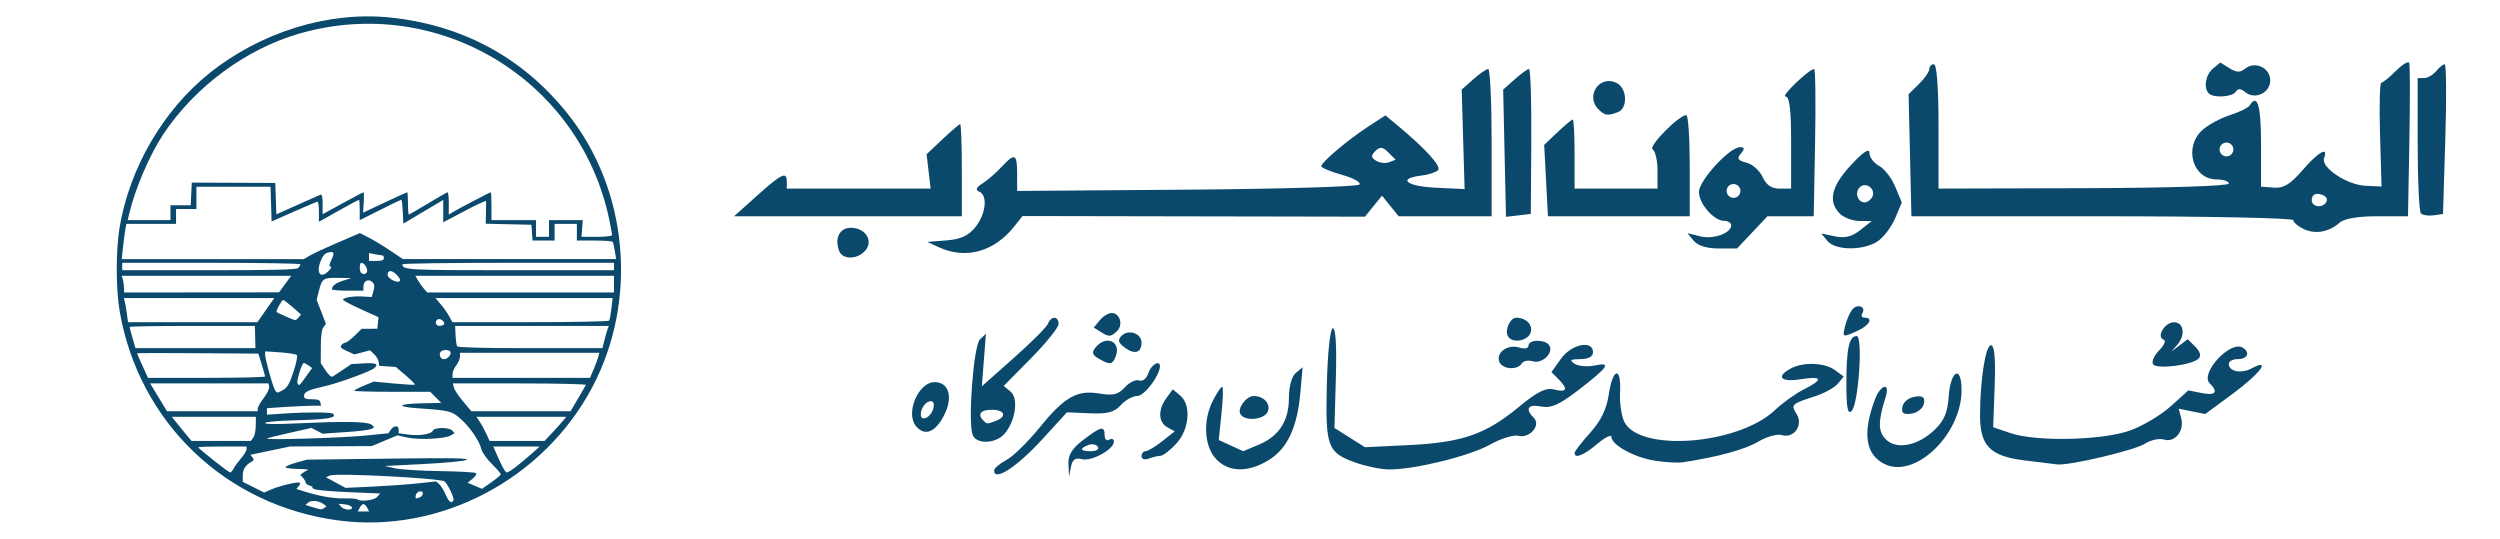 <svg xmlns:inkscape="http://www.inkscape.org/namespaces/inkscape" xmlns:sodipodi="http://sodipodi.sourceforge.net/DTD/sodipodi-0.dtd" xmlns="http://www.w3.org/2000/svg" xmlns:svg="http://www.w3.org/2000/svg" width="200" height="43.109" viewBox="0 0 200 43.109" fill="none" id="svg28" sodipodi:docname="arab contractor.svg" inkscape:version="1.1.1 (3bf5ae0d25, 2021-09-20)"><defs id="defs32"></defs><path style="fill:#0b496c;fill-opacity:1;stroke-width:0.148" d="M 27.147,41.646 C 18.09,40.484 11.107,33.824 9.571,24.885 9.265,23.101 9.263,20.007 9.567,18.193 10.363,13.451 13.037,8.848 16.716,5.887 20.843,2.566 26.273,0.886 31.22,1.402 37.02,2.007 41.813,4.603 45.396,9.08 50.264,15.163 51.069,23.995 47.39,30.965 43.501,38.332 35.25,42.686 27.147,41.646 Z m 2.227,-1.026 c -0.087,-0.163 -0.221,-0.297 -0.297,-0.297 -0.076,0 -0.21,0.134 -0.297,0.297 l -0.159,0.297 h 0.456 0.456 z m -3.445,0.022 0.193,-0.122 -0.193,-0.161 c -0.354,-0.293 -0.998,-0.378 -1.255,-0.164 l -0.243,0.202 0.579,0.175 c 0.726,0.219 0.69,0.216 0.92,0.071 z m 2.221,-0.059 c -0.034,-0.102 -0.285,-0.207 -0.56,-0.234 l -0.499,-0.049 0.194,0.234 c 0.233,0.281 0.954,0.322 0.864,0.049 z m 8.124,-0.552 c 0.1,-0.162 -0.468,-1.359 -0.721,-1.521 -0.404,-0.258 -8.679,-0.685 -9.156,-0.472 l -0.319,0.143 0.78,0.424 0.78,0.424 2.167,-0.101 c 1.192,-0.056 2.821,-0.172 3.62,-0.258 l 1.452,-0.157 0.242,0.2 c 0.133,0.11 0.368,0.484 0.522,0.831 0.277,0.624 0.462,0.766 0.634,0.488 z m -6.104,-0.279 0.248,-0.274 -2.447,-0.1 c -1.346,-0.055 -2.599,-0.162 -2.786,-0.236 -0.186,-0.075 -0.272,-0.147 -0.191,-0.16 0.082,-0.013 -0.006,-0.068 -0.194,-0.121 -0.189,-0.053 -0.344,-0.163 -0.345,-0.245 -10e-4,-0.082 -0.099,-0.256 -0.218,-0.387 l -0.216,-0.239 0.189,-0.15 c 0.104,-0.082 0.29,-0.187 0.412,-0.232 0.122,-0.045 -0.228,-0.088 -0.779,-0.094 -0.551,-0.006 -1.002,-0.068 -1.002,-0.137 0,-0.069 0.384,-0.233 0.854,-0.365 l 0.854,-0.24 6.532,-0.082 c 5.073,-0.064 6.467,-0.043 6.24,0.094 -0.174,0.105 -1.555,0.241 -3.414,0.336 l -3.122,0.16 0.816,0.184 c 0.449,0.101 2.064,0.202 3.588,0.223 1.525,0.022 2.827,0.095 2.895,0.163 0.068,0.068 -0.057,0.268 -0.277,0.445 l -0.4,0.321 0.577,0.245 0.577,0.245 0.751,-0.526 c 0.413,-0.289 0.751,-0.577 0.751,-0.64 0,-0.063 -0.325,-0.437 -0.723,-0.833 C 38.942,36.712 38.57,36.189 38.513,35.944 38.358,35.283 37.592,34.161 36.852,33.509 36.138,32.88 35.955,32.834 33.482,32.666 31.61,32.538 31.796,32.303 33.8,32.263 l 1.503,-0.03 -0.443,-0.445 -0.443,-0.445 h -3.04 c -1.672,0 -3.041,-0.038 -3.041,-0.084 -7.2e-5,-0.046 0.351,-0.23 0.781,-0.408 l 0.781,-0.324 1.614,0.153 c 0.888,0.084 1.642,0.125 1.675,0.091 0.034,-0.034 -0.294,-0.365 -0.729,-0.737 l -0.791,-0.675 -0.664,-0.047 -0.664,-0.047 -0.045,-0.316 c -0.025,-0.174 -0.192,-0.453 -0.371,-0.621 l -0.326,-0.305 -0.62,0.166 -0.62,0.166 -0.605,-0.273 c -0.479,-0.216 -0.57,-0.314 -0.438,-0.473 0.091,-0.11 0.239,-0.2 0.327,-0.2 0.089,0 0.415,-0.248 0.726,-0.551 l 0.565,-0.551 0.629,-0.005 0.629,-0.005 0.045,-0.46 0.045,-0.46 -1.418,-0.643 c -0.78,-0.354 -1.418,-0.693 -1.418,-0.753 0,-0.174 0.821,-0.309 1.59,-0.261 l 0.703,0.043 0.139,-0.485 c 0.107,-0.372 0.088,-0.537 -0.081,-0.705 -0.3,-0.3 -0.718,-0.11 -0.718,0.326 v 0.355 h -1.262 c -0.694,0 -1.261,-0.05 -1.26,-0.111 0.006,-0.281 0.292,-0.502 0.898,-0.692 l 0.658,-0.207 -1.058,-0.015 c -1.204,-0.017 -1.289,0.041 -1.545,1.059 l -0.176,0.698 0.372,0.963 0.372,0.963 -0.203,0.267 c -0.134,0.177 -0.204,0.705 -0.207,1.569 l -0.005,1.302 0.389,0.588 c 0.223,0.337 0.461,0.547 0.557,0.491 0.092,-0.053 0.468,-0.301 0.835,-0.551 l 0.668,-0.454 1.002,-0.057 c 0.981,-0.056 1.22,0.058 0.817,0.39 -0.334,0.275 -2.833,1.184 -3.971,1.444 -1.337,0.306 -1.633,0.447 -1.633,0.783 -1.48e-4,0.2 0.134,0.255 0.628,0.255 0.479,0 0.64,0.061 0.679,0.26 l 0.051,0.26 -0.716,7.68e-4 c -0.394,4.46e-4 -1.367,0.044 -2.163,0.097 l -1.447,0.096 v 0.26 0.26 l 1.447,-0.096 c 1.818,-0.121 3.714,-0.107 3.849,0.028 0.315,0.315 -0.404,0.445 -2.84,0.512 -1.622,0.045 -2.605,0.129 -2.605,0.223 0,0.102 0.886,0.109 2.709,0.023 3.521,-0.166 5.335,-0.141 5.748,0.08 0.594,0.318 0.098,0.478 -1.914,0.617 l -1.943,0.134 -0.446,-0.23 -0.446,-0.23 -1.744,0.39 c -0.959,0.214 -1.777,0.422 -1.817,0.461 -0.138,0.134 6.009,-0.053 7.863,-0.239 l 1.851,-0.185 0.198,-0.283 c 0.256,-0.365 0.627,-0.365 0.627,-4.46e-4 v 0.283 l 0.739,0.102 c 0.911,0.125 1.882,-0.025 1.991,-0.308 0.11,-0.286 1.329,-0.285 1.566,7.68e-4 l 0.176,0.212 -0.344,0.185 c -0.491,0.264 -2.54,0.352 -3.451,0.148 l -0.774,-0.173 -1.029,0.43 -1.029,0.43 -3.266,0.015 -3.266,0.015 -1.588,0.334 -1.588,0.334 0.171,0.206 c 0.132,0.159 0.115,0.237 -0.075,0.343 -0.493,0.276 -0.705,0.609 -0.705,1.104 v 0.507 l 0.854,0.428 0.854,0.428 0.601,-0.258 c 0.687,-0.295 2.152,-0.635 2.262,-0.525 0.041,0.041 -0.006,0.169 -0.103,0.286 l -0.176,0.213 0.489,0.155 c 1.31,0.415 2.392,0.611 3.297,0.597 0.547,-0.008 1.035,0.026 1.085,0.076 0.213,0.213 1.338,0.083 1.579,-0.183 z m 3.423,0.035 c 0.129,-0.05 0.235,-0.188 0.235,-0.308 0,-0.305 -0.504,-0.18 -0.566,0.14 -0.054,0.283 -0.018,0.302 0.331,0.168 z M 18.702,37.465 c 0.097,-0.184 0.366,-0.553 0.599,-0.822 0.233,-0.268 0.424,-0.586 0.424,-0.705 v -0.218 h -1.93 c -1.061,0 -1.93,0.029 -1.93,0.064 0,0.099 2.424,2.015 2.55,2.015 0.061,0 0.191,-0.15 0.287,-0.334 z m 22.601,-0.141 c 0.338,-0.261 0.898,-0.729 1.243,-1.039 l 0.628,-0.564 h -1.854 -1.854 l 0.205,0.482 c 0.441,1.036 0.75,1.596 0.881,1.596 0.075,0 0.414,-0.214 0.752,-0.475 z m -21.043,-2.309 c 0.108,-0.143 0.199,-0.577 0.202,-0.965 l 0.005,-0.705 h -3.358 -3.358 l 0.202,0.26 c 0.111,0.143 0.464,0.577 0.784,0.965 l 0.581,0.705 h 2.373 2.373 z m 23.896,-0.371 c 0.326,-0.347 0.718,-0.781 0.87,-0.965 l 0.278,-0.334 h -3.596 -3.596 l 0.275,0.408 c 0.151,0.225 0.388,0.659 0.527,0.965 l 0.253,0.557 h 2.198 2.198 z M 20.615,32.689 c 0,-0.116 0.219,-0.5 0.487,-0.854 0.268,-0.353 0.463,-0.759 0.434,-0.902 l -0.052,-0.26 H 16.747 12.011 l 0.676,1.113 0.676,1.113 h 3.626 3.626 z m 25.615,-0.782 c 0.323,-0.546 0.61,-1.047 0.637,-1.113 0.027,-0.066 -2.355,-0.12 -5.293,-0.12 h -5.343 l 0.082,0.334 c 0.045,0.184 0.378,0.685 0.74,1.113 l 0.658,0.779 h 3.966 3.966 z M 22.681,31.177 c 0.311,-0.184 0.496,-0.518 0.8,-1.443 0.223,-0.681 0.339,-1.259 0.266,-1.332 -0.071,-0.071 -0.671,-0.166 -1.333,-0.212 l -1.204,-0.083 v 0.272 c 0,0.331 0.574,2.417 0.764,2.777 0.168,0.318 0.203,0.319 0.709,0.02 z m 1.793,-1.044 0.495,-0.689 -0.276,-0.201 c -0.152,-0.111 -0.324,-0.201 -0.384,-0.201 -0.162,0 -0.613,1.455 -0.505,1.63 0.133,0.215 0.124,0.223 0.669,-0.537 z m -3.267,-0.016 c -0.001,-0.061 -0.123,-0.497 -0.27,-0.969 l -0.268,-0.858 -4.852,-0.033 c -2.668,-0.018 -4.852,-0.015 -4.852,0.007 0,0.022 0.196,0.473 0.436,1.002 l 0.436,0.962 h 4.686 c 2.577,0 4.685,-0.05 4.683,-0.111 z m 26.284,-0.57 c 0.161,-0.375 0.328,-0.826 0.373,-1.002 l 0.08,-0.32 h -5.574 -5.574 v 0.314 c 0,0.173 -0.134,0.484 -0.297,0.691 -0.163,0.208 -0.297,0.517 -0.297,0.688 v 0.311 h 5.498 5.498 z M 35.876,28.566 c 0.292,-0.292 0.203,-0.564 -0.184,-0.564 -0.409,0 -0.595,0.207 -0.472,0.527 0.1,0.262 0.414,0.28 0.656,0.037 z m -15.463,-1.602 -0.021,-0.89 -5.01,-0.001 c -2.756,-6.04e-4 -5.01,0.039 -5.01,0.087 0,0.049 0.105,0.449 0.233,0.891 l 0.233,0.802 h 4.798 4.798 z m 27.943,0.241 c 0.09,-0.357 0.205,-0.758 0.256,-0.891 l 0.093,-0.242 h -6.147 -6.147 l 0.034,0.739 c 0.019,0.407 0.076,0.807 0.128,0.891 0.061,0.099 2.101,0.151 5.857,0.151 h 5.763 z M 35.524,25.94 c 0.112,-0.181 -0.311,-0.51 -0.503,-0.392 -0.263,0.162 -0.171,0.524 0.133,0.524 0.158,0 0.325,-0.059 0.37,-0.132 z M 21.266,24.81 21.941,23.845 H 15.924 9.906 l 0.072,0.26 c 0.039,0.143 0.115,0.577 0.168,0.965 l 0.096,0.705 h 5.175 5.175 z m 27.468,0.837 c 0.044,-0.071 0.124,-0.505 0.178,-0.965 l 0.098,-0.837 h -7.087 -7.087 l 0.424,0.498 c 0.233,0.274 0.537,0.708 0.677,0.965 l 0.253,0.467 h 6.233 c 3.428,0 6.269,-0.058 6.313,-0.128 z M 23.889,25.393 24.083,25.161 23.425,24.583 c -0.362,-0.318 -0.706,-0.58 -0.765,-0.584 -0.122,-0.007 -0.611,0.884 -0.53,0.965 0.07,0.07 1.354,0.638 1.473,0.651 0.051,0.006 0.18,-0.094 0.286,-0.222 z m -1.08,-2.668 0.487,-0.662 H 16.52 9.743 l 0.09,0.334 c 0.049,0.184 0.09,0.484 0.092,0.668 l 0.002,0.334 6.198,-0.006 6.198,-0.006 z m 26.309,0.006 v -0.668 h -7.944 -7.944 l 0.187,0.334 c 0.103,0.184 0.315,0.484 0.472,0.668 l 0.286,0.334 h 7.471 7.471 z M 31.722,21.969 c -0.386,-0.386 -0.715,-0.374 -0.715,0.024 0,0.281 0.772,0.685 0.96,0.502 0.091,-0.089 0.002,-0.28 -0.244,-0.527 z m -5.324,-0.417 c 0.126,-0.152 0.136,-0.231 0.027,-0.231 -0.104,0 -0.074,-0.189 0.083,-0.518 0.284,-0.595 0.225,-0.721 -0.28,-0.594 -0.253,0.063 -0.43,0.279 -0.595,0.724 -0.381,1.029 0.1,1.419 0.764,0.619 z m 2.976,0.096 c 0,-0.275 -0.265,-0.624 -0.475,-0.624 -0.143,0 -0.16,0.652 -0.02,0.792 0.195,0.195 0.495,0.094 0.495,-0.168 z m -5.522,-0.208 c 0.098,-0.098 0.178,-0.232 0.178,-0.297 0,-0.065 -3.207,-0.119 -7.126,-0.119 H 9.778 v 0.297 0.297 h 6.948 c 5.206,0 6.992,-0.045 7.126,-0.178 z m 25.267,-0.119 v -0.297 h -8.462 c -4.654,0 -8.462,0.053 -8.462,0.119 0,0.453 0.404,0.475 8.64,0.475 h 8.284 z M 30.71,20.653 c 0,-0.122 -0.058,-0.223 -0.13,-0.223 -0.071,0 -0.339,-0.042 -0.594,-0.093 l -0.464,-0.093 v 0.315 0.315 h 0.594 c 0.429,0 0.594,-0.062 0.594,-0.223 z m -5.91,-0.215 c 0.27,-0.159 1.278,-0.627 2.24,-1.039 l 1.749,-0.75 0.705,0.357 c 0.388,0.197 1.163,0.664 1.722,1.039 L 32.234,20.727 h 8.529 8.529 l -0.104,-0.631 c -0.057,-0.347 -0.134,-0.681 -0.17,-0.742 -0.036,-0.061 -0.697,-0.111 -1.467,-0.111 h -1.402 v -0.668 -0.668 h -0.891 -0.891 v 0.668 0.668 h -0.882 -0.882 l -0.046,-0.631 -0.046,-0.631 -1.829,-0.042 -1.829,-0.042 0.022,-0.849 c 0.012,-0.467 0.017,-0.899 0.01,-0.961 -0.007,-0.062 -0.78,0.295 -1.719,0.793 l -1.707,0.904 V 16.889 15.994 l -1.596,0.947 -1.596,0.947 -0.044,-0.955 c -0.024,-0.525 -0.075,-0.955 -0.114,-0.955 -0.038,0 -0.804,0.368 -1.7,0.818 l -1.631,0.818 v -0.818 c 0,-0.45 -0.025,-0.818 -0.056,-0.818 -0.031,0 -0.766,0.396 -1.633,0.881 l -1.577,0.881 v -0.806 c 0,-0.443 -0.05,-0.802 -0.111,-0.798 -0.061,0.005 -0.913,0.362 -1.893,0.795 l -1.781,0.786 -0.042,-1.389 -0.042,-1.389 h -2.964 -2.964 v 0.891 0.891 h -0.816 -0.816 v 0.594 0.594 h -1.988 -1.988 l -0.085,0.482 c -0.047,0.265 -0.129,0.9 -0.184,1.41 l -0.099,0.928 h 7.285 7.285 z m 19.122,-2.16 v -0.668 h 1.351 1.351 l -0.053,0.668 -0.053,0.668 h 1.226 c 0.674,0 1.226,-0.062 1.226,-0.139 0,-0.076 -0.102,-0.627 -0.226,-1.225 C 46.408,6.344 35.011,-0.504 23.955,2.686 19.682,3.919 15.615,6.92 13.085,10.707 c -1.117,1.673 -2.313,4.472 -2.775,6.495 l -0.093,0.408 h 1.71 1.71 v -0.594 -0.594 h 0.809 0.809 l 0.044,-0.907 0.044,-0.907 3.34,0.014 3.34,0.014 0.043,1.255 0.043,1.255 1.664,-0.744 c 0.915,-0.409 1.748,-0.779 1.85,-0.823 0.136,-0.058 0.186,0.142 0.186,0.74 v 0.819 l 1.596,-0.875 c 0.878,-0.481 1.629,-0.876 1.67,-0.878 0.041,-0.002 0.051,0.363 0.023,0.811 l -0.051,0.814 1.733,-0.814 c 0.953,-0.448 1.761,-0.814 1.795,-0.814 0.034,0 0.062,0.401 0.062,0.891 0,0.49 0.03,0.891 0.067,0.891 0.037,0 0.731,-0.401 1.542,-0.891 0.811,-0.49 1.516,-0.891 1.566,-0.891 0.05,0 0.091,0.402 0.091,0.894 v 0.894 l 0.334,-0.207 c 0.397,-0.246 2.953,-1.581 3.028,-1.581 0.029,0 0.052,0.501 0.052,1.113 v 1.113 h 1.781 1.781 v 0.668 0.668 h 0.52 0.52 z" id="path9588" sodipodi:nodetypes="sscssssssssscccsscsscsssscssssscccsscsssscsssscscssssscssscsssscccssssssscccssscssscccsscccssssccccccsscssscssscsscccsscssscssssssccscccsscsssscccssscsscssscsscccccccscscccssscssssssssssscsssssscccssssscccsscccssscccsscccsssscccccccsssscsscccssssscsssscsssscscssscscsscccssscccssssscccssccccsscccssscsssssccccssccccsscccsscssscsssssccccssccccccccssccccssssssssssssssssscccssccsssccssscccsssscsscccssscccccccccccccccscccccssscssscssscccccccccccccsscccsccccccsssssscccccccccccccssscssscssssssscssscccccccc"></path><path style="fill:#0b496c;fill-opacity:1;stroke-width:0.369" d="m 79.528,37.634 c 0,-0.168 0.439,-0.541 0.975,-0.828 0.536,-0.287 1.716,-1.435 2.62,-2.55 2.03,-2.504 3.032,-3.078 4.836,-2.773 1.089,0.184 1.505,0.081 2.032,-0.501 0.364,-0.403 0.881,-0.648 1.147,-0.546 0.272,0.104 0.591,-0.149 0.727,-0.578 0.213,-0.671 0.93,-1.103 0.93,-0.561 0,0.734 -1.241,2.377 -1.795,2.377 -0.369,0 -0.97,0.331 -1.335,0.735 -0.518,0.572 -1.069,0.717 -2.487,0.655 l -1.822,-0.079 -1.901,2.081 c -2.101,2.3 -3.928,3.494 -3.928,2.567 z m 5.947,-0.504 c -0.037,-0.728 0.28,-1.247 1.182,-1.935 1.432,-1.092 1.716,-1.153 1.716,-0.366 0,0.316 0.166,0.472 0.369,0.347 0.203,-0.125 0.369,-0.056 0.369,0.154 0,0.625 -1.788,1.605 -2.56,1.403 -0.519,-0.136 -0.759,0.03 -0.871,0.602 l -0.155,0.789 z m 2.355,-1.385 c -0.12,-0.194 -0.461,-0.259 -0.759,-0.145 -0.762,0.292 -0.672,0.497 0.218,0.497 0.417,0 0.661,-0.159 0.541,-0.352 z m 9.453,0.974 c -0.959,-1.021 -1.065,-3.097 -0.239,-4.694 0.309,-0.598 0.638,-1.087 0.731,-1.087 0.093,0 0.069,0.959 -0.054,2.132 l -0.223,2.132 0.98,0.447 0.98,0.447 1.227,-0.513 c 1.641,-0.685 2.429,-1.906 2.429,-3.76 0,-0.904 0.224,-1.717 0.547,-1.985 l 0.547,-0.454 -0.177,2.018 c -0.243,2.778 -1.039,4.484 -2.517,5.397 -1.657,1.024 -3.224,0.995 -4.233,-0.079 z m 11.182,0.297 c -2.277,-0.811 -2.436,-1.236 -2.319,-6.226 0.059,-2.511 0.261,-4.453 0.471,-4.523 0.235,-0.079 0.327,1.339 0.254,3.923 l -0.115,4.047 1.221,0.77 1.221,0.77 3.501,-0.169 c 4.251,-0.205 6.137,-0.854 8.761,-3.015 1.554,-1.28 2.203,-1.601 2.887,-1.429 1.013,0.254 1.126,-0.036 0.326,-0.836 l -0.557,-0.557 0.766,-1.076 c 0.83,-1.166 2.559,-1.519 2.559,-0.523 0,0.356 -0.361,0.555 -1.014,0.558 -0.794,0.004 -0.894,0.084 -0.461,0.368 0.304,0.199 1.03,0.262 1.612,0.139 1.372,-0.289 1.1,0.117 -1.325,1.983 -1.523,1.171 -2.167,1.454 -2.96,1.301 -1.061,-0.206 -1.312,0.181 -0.587,0.906 0.595,0.595 -0.336,1.673 -1.241,1.437 -0.375,-0.098 -1.389,0.217 -2.253,0.701 -1.651,0.923 -6.11,2.018 -8.106,1.99 -0.646,-0.009 -1.835,-0.252 -2.643,-0.539 z m 42.329,0.121 c -1.558,-0.747 -1.823,-2.472 -0.797,-5.186 0.461,-1.218 1.234,-1.385 0.855,-0.184 -0.62,1.964 -0.616,2.749 0.019,3.384 0.853,0.853 2.561,0.517 3.903,-0.77 0.755,-0.724 1.036,-1.386 1.119,-2.637 0.141,-2.132 1.032,-2.587 1.032,-0.527 0,3.52 -3.695,7.088 -6.131,5.92 z m -18.422,-0.284 c -1.631,-0.257 -3.457,-1.262 -3.457,-1.902 0,-0.216 -0.51,0.037 -1.134,0.561 -1.093,0.92 -1.815,1.207 -1.815,0.722 0,-0.127 0.558,-0.849 1.24,-1.604 0.865,-0.958 1.318,-1.89 1.497,-3.085 0.322,-2.145 1.011,-2.257 0.902,-0.146 -0.044,0.862 0.117,1.934 0.358,2.383 1.295,2.414 9.126,1.779 12.034,-0.975 0.609,-0.577 1.646,-1.32 2.305,-1.652 1.607,-0.81 1.509,-1.097 -0.276,-0.812 -1.575,0.252 -1.983,-0.212 -0.761,-0.866 1.004,-0.537 2.705,-0.474 3.533,0.131 l 0.702,0.513 -0.476,0.574 c -0.262,0.316 -1.085,0.77 -1.829,1.01 -1.893,0.61 -1.942,0.658 -1.459,1.432 0.548,0.878 -0.235,1.972 -1.194,1.668 -0.354,-0.112 -1.204,0.126 -1.888,0.53 -1.07,0.631 -3.237,1.224 -6.025,1.647 -0.405,0.062 -1.42,0.004 -2.256,-0.128 z m 29.547,-0.026 c -2.727,-0.347 -3.521,-1.166 -3.516,-3.627 0.005,-2.812 0.44,-5.58 0.877,-5.581 0.278,-7.5e-4 0.372,1.05 0.292,3.28 l -0.117,3.281 1.407,0.475 c 2.054,0.693 7.291,0.58 9.516,-0.206 1.014,-0.358 2.484,-1.229 3.268,-1.935 l 1.425,-1.284 1.063,0.213 c 1.115,0.223 1.353,-0.069 0.64,-0.782 -0.799,-0.799 1.663,-3.457 2.642,-2.852 0.617,0.381 0.397,0.917 -0.376,0.917 -0.405,0 -0.737,0.171 -0.737,0.38 0,0.613 0.986,0.816 1.814,0.372 1.638,-0.877 0.697,0.405 -1.467,1.999 l -2.233,1.644 -1.06,-0.212 -1.06,-0.212 0.204,0.78 c 0.263,1.005 -0.527,1.961 -1.392,1.687 -0.368,-0.117 -1.049,0.033 -1.514,0.333 -0.814,0.524 -6.023,1.756 -7.004,1.657 -0.262,-0.027 -1.463,-0.174 -2.67,-0.328 z M 91.322,36.506 c 0,-0.224 0.143,-0.408 0.319,-0.408 0.175,0 0.773,-0.357 1.328,-0.794 l 1.009,-0.794 -0.591,-0.33 c -0.727,-0.407 -0.76,-1.396 -0.078,-2.329 l 0.513,-0.702 0.593,0.492 c 0.9,0.747 0.741,2.714 -0.311,3.849 -0.497,0.536 -1.064,0.975 -1.26,0.975 -0.196,0 -0.618,0.101 -0.939,0.224 -0.321,0.123 -0.583,0.04 -0.583,-0.184 z M 77.813,34.795 c -0.394,-1.027 0.071,-7.153 0.58,-7.638 l 0.481,-0.458 -0.163,2.101 -0.163,2.101 2.556,-2.266 c 1.406,-1.246 2.639,-2.482 2.74,-2.746 0.244,-0.636 0.842,-0.615 0.842,0.03 0,0.28 -0.988,1.51 -2.195,2.732 l -2.195,2.223 0.553,0.459 c 0.656,0.544 0.385,2.381 -0.499,3.382 -0.702,0.796 -2.244,0.844 -2.538,0.079 z m 1.869,-1.132 c 0.897,-0.344 0.691,-0.882 -0.338,-0.882 -0.895,0 -1.177,0.359 -0.676,0.86 0.299,0.299 0.292,0.299 1.014,0.022 z m -6.403,0.429 c -0.864,-1.041 0.185,-3.522 1.489,-3.522 1.139,0 1.492,1.186 0.779,2.613 -0.703,1.406 -1.568,1.753 -2.268,0.909 z m 1.4,-1.476 c 0.081,-0.42 -0.051,-0.597 -0.369,-0.492 -0.273,0.091 -0.553,0.461 -0.623,0.822 -0.081,0.42 0.051,0.597 0.369,0.492 0.273,-0.091 0.553,-0.461 0.623,-0.822 z m 24.556,0.518 c -0.278,-0.45 0.465,-1.461 1.069,-1.452 0.805,0.011 1.359,0.613 1.126,1.222 -0.26,0.677 -1.817,0.841 -2.194,0.231 z m 48.475,-2.46 c 0,-2.795 0.216,-3.789 0.825,-3.789 0.515,0 0.149,5.439 -0.402,5.99 -0.318,0.318 -0.423,-0.228 -0.423,-2.201 z m 4.486,1.861 c 0.071,-0.375 0.51,-0.729 0.987,-0.797 0.664,-0.095 0.829,0.03 0.73,0.553 -0.071,0.375 -0.51,0.729 -0.987,0.797 -0.664,0.095 -0.829,-0.03 -0.73,-0.553 z m -32.251,-3.596 c -0.282,-0.736 0.675,-1.425 1.579,-1.138 0.439,0.139 0.755,0.075 0.755,-0.154 0,-0.507 1.356,-0.514 1.668,-0.009 0.365,0.59 -0.585,1.501 -1.321,1.267 -0.36,-0.114 -0.761,-0.035 -0.891,0.176 -0.348,0.563 -1.557,0.467 -1.791,-0.142 z m 52.298,0.197 c -0.13,-0.21 0.092,-0.709 0.492,-1.109 0.4,-0.4 0.563,-0.783 0.361,-0.85 -0.62,-0.207 0.08,-1.398 0.821,-1.398 0.805,0 0.941,1.054 0.237,1.843 l -0.461,0.517 0.663,-0.503 0.663,-0.503 0.611,0.611 c 0.384,0.384 0.48,0.735 0.258,0.944 -0.564,0.533 -3.379,0.879 -3.645,0.449 z M 87.892,28.686 c -0.526,-0.306 -0.574,-0.497 -0.231,-0.91 0.836,-1.007 2.049,-0.449 1.596,0.734 -0.261,0.68 -0.456,0.705 -1.364,0.177 z M 89.994,27.818 c -0.539,-0.398 -0.6,-0.617 -0.263,-0.959 0.541,-0.548 1.591,-0.19 1.591,0.544 0,0.82 -0.547,0.991 -1.328,0.415 z m 30.649,-0.901 c -0.294,-0.476 0.162,-1.509 0.664,-1.502 0.81,0.011 1.366,0.611 1.131,1.222 -0.251,0.655 -1.448,0.841 -1.795,0.28 z m -32.614,-0.379 -0.529,-0.335 0.482,-0.581 c 0.265,-0.32 0.693,-0.581 0.95,-0.581 0.653,0 0.943,0.931 0.445,1.429 -0.496,0.496 -0.658,0.504 -1.348,0.067 z m 59.586,-0.483 c 0.112,-0.456 0.364,-1.035 0.56,-1.286 0.4,-0.512 1.142,-0.239 0.811,0.298 -0.117,0.189 -0.036,0.343 0.178,0.343 0.721,0 0.399,0.615 -0.548,1.047 -1.234,0.562 -1.236,0.561 -1.001,-0.402 z M 67.139,20.087 c -0.393,-1.023 0.027,-1.864 0.929,-1.864 1.163,0 1.821,1.023 1.166,1.812 -0.605,0.729 -1.824,0.76 -2.095,0.052 z m 7.967,-0.308 -0.921,-0.424 1.556,-0.126 c 1.141,-0.092 1.755,-0.379 2.303,-1.076 0.838,-1.065 0.987,-2.532 0.287,-2.826 -0.32,-0.134 -0.242,-0.331 0.256,-0.642 0.394,-0.247 1.077,-0.837 1.516,-1.311 1.084,-1.169 1.268,-1.094 1.268,0.519 l -1.47e-4,1.382 13.535,-0.101 c 7.444,-0.056 13.673,-0.239 13.841,-0.407 0.168,-0.168 -0.449,-0.517 -1.373,-0.776 -0.923,-0.258 -1.675,-0.573 -1.671,-0.699 0.011,-0.322 2.129,-2.107 3.759,-3.169 l 1.371,-0.893 0.977,0.811 c 2.25,1.867 3.533,3.287 3.233,3.577 -0.176,0.17 -0.781,0.364 -1.344,0.43 -1.938,0.228 -1.196,0.857 1.141,0.968 l 2.328,0.11 -0.116,-3.98 -0.116,-3.98 0.921,-0.818 c 0.507,-0.45 1.046,-0.823 1.198,-0.829 0.152,-0.006 0.276,2.642 0.276,5.885 v 5.897 h -3.719 -3.719 l -0.667,-0.824 -0.667,-0.824 -0.682,0.841 -0.682,0.841 -13.696,-0.026 -13.696,-0.026 -0.678,0.851 c -1.61,2.02 -3.867,2.636 -6.022,1.643 z M 111.071,12.199 c -0.463,-0.463 -0.671,-0.486 -1.039,-0.119 -0.368,0.368 -0.357,0.524 0.056,0.779 0.284,0.176 0.752,0.229 1.039,0.119 l 0.523,-0.201 z m 24.431,7.068 -0.506,-0.614 1.021,0.254 c 1.048,0.261 2.48,-0.248 2.48,-0.882 0,-0.196 -0.249,-0.356 -0.553,-0.356 -0.835,0 -2.027,-1.364 -2.027,-2.321 0,-0.909 2.45,-3.576 3.286,-3.576 0.376,0 0.391,0.119 0.067,0.51 -0.337,0.406 -0.246,0.555 0.445,0.728 0.477,0.12 1.059,0.636 1.292,1.148 0.29,0.637 0.717,0.93 1.353,0.93 h 0.929 v -3.686 c 0,-2.642 -0.127,-3.686 -0.447,-3.686 -0.402,0 1.849,-2.16 2.29,-2.197 0.101,-0.009 0.135,2.638 0.075,5.882 l -0.11,5.897 h -1.85 -1.85 l -1.217,1.29 -1.217,1.29 h -1.478 c -0.931,0 -1.665,-0.227 -1.984,-0.614 z m 3.733,-3.993 c 0,-0.304 -0.249,-0.553 -0.553,-0.553 -0.304,0 -0.553,0.249 -0.553,0.553 0,0.304 0.249,0.553 0.553,0.553 0.304,0 0.553,-0.249 0.553,-0.553 z m 6.963,4.006 -0.499,-0.601 1.098,0.229 c 0.791,0.165 1.356,0.026 2.02,-0.497 l 0.921,-0.726 -0.987,-0.008 c -0.543,-0.004 -1.248,-0.269 -1.566,-0.587 -0.963,-0.962 -0.677,-2.203 0.895,-3.888 0.992,-1.064 1.474,-1.38 1.474,-0.965 0,0.339 0.346,0.801 0.768,1.027 0.423,0.226 1.005,0.978 1.295,1.671 l 0.527,1.26 -0.519,1.242 c -0.285,0.683 -0.905,1.512 -1.377,1.843 -1.115,0.781 -3.403,0.781 -4.051,2.32e-4 z m 3.561,-3.485 c 0.38,-0.615 -0.474,-1.319 -0.983,-0.811 -0.425,0.425 -0.159,1.212 0.41,1.212 0.179,0 0.436,-0.18 0.573,-0.401 z m 34.533,2.527 c -0.456,-0.218 -0.829,-0.537 -0.829,-0.709 0,-0.172 -6.874,-0.312 -15.275,-0.312 h -15.275 l -0.113,-4.883 -0.113,-4.883 0.829,-0.812 c 0.456,-0.446 0.829,-0.985 0.829,-1.198 0,-0.212 0.166,-0.386 0.369,-0.386 0.227,0 0.369,1.904 0.369,4.974 v 4.974 l 11.61,-0.032 c 6.681,-0.018 11.61,-0.174 11.61,-0.367 0,-0.184 -0.438,-0.334 -0.973,-0.334 -1.912,0 -2.658,-2.566 -1.146,-3.945 0.456,-0.416 1.449,-0.954 2.206,-1.197 0.757,-0.242 1.472,-0.595 1.588,-0.783 0.612,-0.991 0.905,0.005 0.905,3.081 v 3.423 l 1.022,0.078 c 0.786,0.06 1.317,-0.263 2.295,-1.396 1.267,-1.467 2.097,-1.932 1.727,-0.968 -0.284,0.739 1.82,2.144 3.316,2.214 l 1.281,0.06 -0.122,-4.155 c -0.067,-2.285 -0.02,-4.154 0.104,-4.154 0.124,2.649e-4 0.649,-0.422 1.165,-0.939 0.516,-0.516 0.995,-0.807 1.064,-0.645 0.069,0.162 0.075,2.989 0.015,6.283 l -0.11,5.989 h -2.441 c -1.551,0 -2.653,0.186 -3.023,0.509 -0.872,0.763 -1.957,0.955 -2.885,0.512 z m 1.862,-2.306 c 0.04,-0.2 -0.218,-0.419 -0.572,-0.488 -0.403,-0.078 -0.645,0.103 -0.645,0.483 0,0.641 1.089,0.646 1.217,0.005 z m -7.483,-4.059 c 0,-0.304 -0.249,-0.553 -0.553,-0.553 -0.304,0 -0.553,0.249 -0.553,0.553 0,0.304 0.249,0.553 0.553,0.553 0.304,0 0.553,-0.249 0.553,-0.553 z M 60.557,15.659 c 1.989,-1.782 2.386,-1.969 2.386,-1.122 v 0.553 h 5.753 5.753 l -0.161,-1.375 -0.161,-1.375 1.277,-1.205 c 0.703,-0.663 1.337,-1.205 1.41,-1.205 0.073,0 0.133,1.659 0.133,3.686 v 3.686 h -9.112 -9.112 z m 59.809,-3.403 -0.112,-5.09 0.921,-0.818 c 0.507,-0.45 1.022,-0.823 1.144,-0.829 0.123,-0.006 0.206,2.601 0.184,5.793 l -0.039,5.805 -0.993,0.115 -0.993,0.115 z m 3.319,2.189 -0.151,-2.856 1.071,-1.014 c 0.589,-0.557 1.136,-1.014 1.216,-1.014 0.08,0 0.145,1.244 0.145,2.764 v 2.764 h 3.317 3.317 v -1.452 c 0,-0.799 -0.175,-1.561 -0.39,-1.693 -0.367,-0.227 2.069,-2.701 2.693,-2.736 0.152,-0.008 0.276,1.809 0.276,4.039 v 4.054 h -5.672 -5.672 z m 69.989,2.626 c -0.144,-0.144 -0.261,-2.638 -0.261,-5.544 V 6.245 h 0.508 c 0.279,0 0.714,-0.249 0.967,-0.553 0.252,-0.304 0.563,-0.553 0.69,-0.553 0.127,-3.5e-4 0.148,2.695 0.047,5.989 l -0.184,5.99 -0.752,0.108 c -0.414,0.059 -0.87,-0.01 -1.014,-0.154 z M 127.883,8.751 c -1.1,-1.1 0.12,-2.823 1.483,-2.093 0.812,0.434 0.86,2.009 0.071,2.312 -0.823,0.316 -1.053,0.283 -1.555,-0.219 z M 176.705,7.473 C 176.266,7.034 176.445,5.978 177.042,5.483 l 0.583,-0.484 0.736,0.46 c 0.554,0.346 0.862,0.356 1.242,0.04 0.783,-0.65 2.016,-0.081 2.016,0.931 0,1.01 -1.232,1.581 -2.012,0.934 -0.346,-0.287 -0.577,-0.296 -0.741,-0.03 -0.265,0.428 -1.775,0.526 -2.161,0.141 z" id="path9269" sodipodi:nodetypes="sscccscsscccssccssscccccsscccsccccssccscccscccccsscscssssssssssccssssssssscscsssssssssscssssssccscscssscssssssscccssssccsscccccccscssscccssscccssscscccsssscssscccscsssssssssssssscssssssscccssssscscsscscsssccsssssssssssssscscssssccsssscsssscccsssccccccccccssssccsscssssssssscsssscccccsssssssccsscsssssscssscssssssscccsssscssssssscsssscssssscssssssssssssssscccccssscccsccsssccccccssscccssssccccsscsssscsssssssscsssssss"></path></svg>